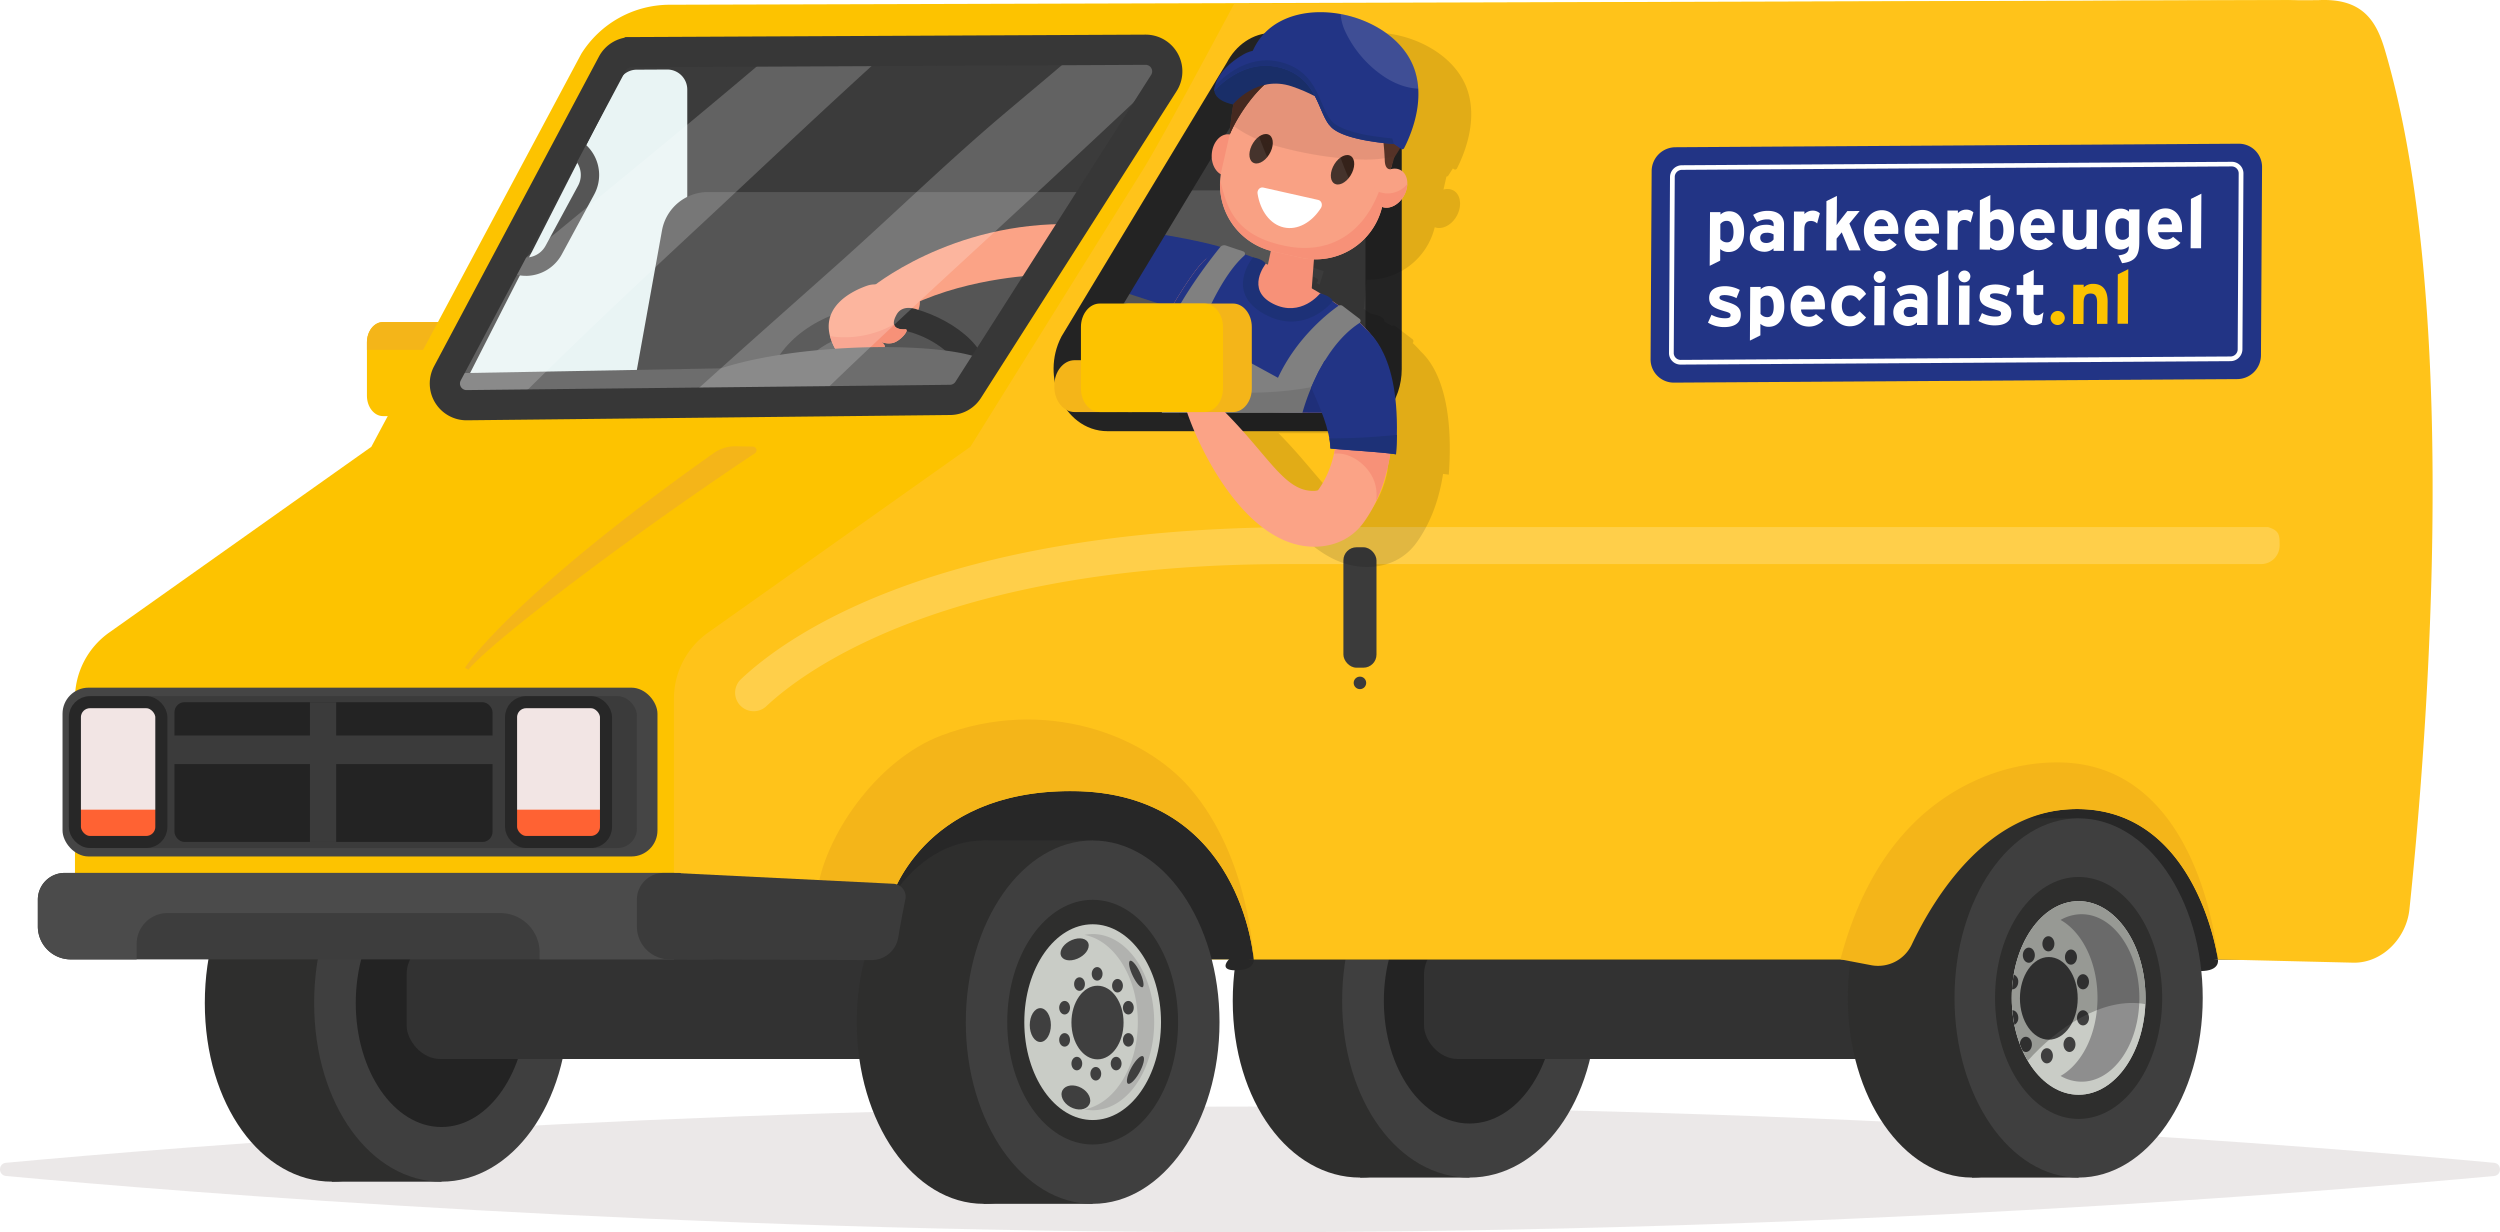 <svg xmlns="http://www.w3.org/2000/svg" id="Layer_1" data-name="Layer 1" viewBox="0 0 1512 745.33"><defs><style>.cls-1{fill:#2a0900;}.cls-1,.cls-36{opacity:0.09;}.cls-2{fill:#2e2e2d;}.cls-3{fill:#3f3f3f;}.cls-4{fill:#232323;}.cls-5{fill:#323232;}.cls-6{fill:#3b3b3b;}.cls-7{fill:#fdc300;}.cls-8{fill:#f4b519;}.cls-9{fill:#272727;}.cls-10{fill:#ffc31a;}.cls-11{fill:#3d3d3d;}.cls-12{fill:#4b4b4b;}.cls-13{fill:#555;}.cls-14{opacity:0.21;}.cls-15,.cls-19,.cls-28,.cls-40,.cls-44{fill:#fff;}.cls-16{fill:#454545;}.cls-17{fill:#f2e5e4;}.cls-18{fill:#ff6233;}.cls-19{opacity:0.05;}.cls-20{fill:#e9f4f4;}.cls-21{fill:#333;}.cls-22{fill:#223485;}.cls-23,.cls-31,.cls-46{fill:none;stroke-miterlimit:10;}.cls-23{stroke:#232323;stroke-width:21.92px;}.cls-24{fill:#fba386;}.cls-25{fill:#f79178;}.cls-26{fill:#584e4e;}.cls-27{fill:#6d6d6d;}.cls-28{opacity:0.2;}.cls-29{fill:#c9ccc6;}.cls-30{fill:#b1b2af;}.cls-31{stroke:#373737;stroke-width:18.27px;}.cls-32{fill:#8e8e8e;}.cls-33{opacity:0.25;}.cls-34{opacity:0.12;}.cls-35{fill:gray;}.cls-37{fill:#1d3177;}.cls-38{fill:#f9a184;}.cls-39{fill:#35221a;}.cls-40{opacity:0.08;}.cls-41{fill:#563428;}.cls-42,.cls-43{fill:#472a21;}.cls-43{opacity:0.11;}.cls-44{opacity:0.13;}.cls-45{fill:#192e68;}.cls-46{stroke:#272727;stroke-width:7.31px;}.cls-47{fill:#fcc200;}</style></defs><path class="cls-1" d="M1516.34,725.09c4.88.45,4.88,7.58,0,8-105.55,9.78-402.5,34-752.34,34s-646.79-24.25-752.34-34c-4.88-.46-4.88-7.59,0-8,105.55-9.78,402.5-34,752.34-34S1410.79,715.31,1516.34,725.09Z" transform="translate(-8 -21.84)"></path><path class="cls-2" d="M285.78,628.44c0,61.51-34.46,108.07-77,108.07S131.87,690,131.87,628.44s34.45-111.38,76.95-111.38S285.78,566.93,285.78,628.44Z" transform="translate(-8 -21.84)"></path><rect class="cls-2" x="200.82" y="495.22" width="66.17" height="219.46"></rect><path class="cls-3" d="M351.94,628.44c0,61.51-34.45,108.07-76.95,108.07S198,690,198,628.44s34.46-111.38,77-111.38S351.94,566.93,351.94,628.44Z" transform="translate(-8 -21.84)"></path><ellipse class="cls-4" cx="266.99" cy="606.6" rx="51.83" ry="75.02"></ellipse><path class="cls-2" d="M907.57,627.18c0,60.82-34.46,106.85-77,106.85s-77-46-77-106.85,34.45-110.12,77-110.12S907.57,566.36,907.57,627.18Z" transform="translate(-8 -21.84)"></path><rect class="cls-2" x="822.61" y="495.22" width="66.17" height="216.97"></rect><path class="cls-3" d="M973.73,627.18c0,60.82-34.45,106.85-77,106.85s-77-46-77-106.85,34.46-110.12,77-110.12S973.73,566.36,973.73,627.18Z" transform="translate(-8 -21.84)"></path><ellipse class="cls-4" cx="888.78" cy="605.34" rx="51.83" ry="74.17"></ellipse><rect class="cls-5" x="245.93" y="569.04" width="453.61" height="71.43" rx="20.25"></rect><rect class="cls-5" x="861.26" y="569.04" width="453.61" height="71.43" rx="20.25"></rect><rect class="cls-6" x="237.73" y="255.99" width="59.04" height="25.13" rx="12.23"></rect><path class="cls-7" d="M293.69,216.61H239.64c-5.35,0-9.72,5.53-9.72,12.29v32.32c0,6.76,4.37,12.29,9.72,12.29h54.05c5.35,0,9.72-5.53,9.72-12.29V228.9C303.41,222.14,299,216.61,293.69,216.61Z" transform="translate(-8 -21.84)"></path><path class="cls-8" d="M303.41,233.45V228.9c0-6.76-4.37-12.29-9.72-12.29H239.64c-5.35,0-9.72,5.53-9.72,12.29v4.55Z" transform="translate(-8 -21.84)"></path><path class="cls-7" d="M1391.29,21.93l-978.2,2.78a63.11,63.11,0,0,0-53.57,29.75L232.58,292.07,74,404.43a49,49,0,0,0-20.66,39.95V557.26l128.24,5L528.9,602.08h831.48c17.33,0,99.3-13.05,101.12-30.29,8-76.37,18.88-354.57-29.73-519.53A42.2,42.2,0,0,0,1391.29,21.93Z" transform="translate(-8 -21.84)"></path><path class="cls-9" d="M1391.29,94.11H815.23c-17.16,31.19-45.64,55.71-69.42,82.1-30,33.24-60.25,66.07-93.14,96.44C598.18,323,537.82,374.78,504.68,442a51.75,51.75,0,0,1-9.56,17.66c-13,16-17.39,32.72-21.63,55.08-5,26.43-7,53.23-8.28,80.06l63.69,7.3h831.48c17.33,0,99.3-13.05,101.11-30.29,8-76.41,18.9-282.67-29.79-447.6A42.1,42.1,0,0,0,1391.29,94.11Z" transform="translate(-8 -21.84)"></path><path class="cls-10" d="M1410,21.93,754.39,24.21s-43.25,81.15-54.77,99.65L594.88,292.07,436.26,404.43a49,49,0,0,0-20.66,39.95V557.26l130.73,9.65s18.21-67.08,110.18-66.61c102.72.52,109.72,101.78,109.72,101.78h386.44s38.69-90.9,111.52-90.9,85.19,90.9,85.19,90.9l82.37,2c17.33,0,31.67-15,33.48-32.27,8-76.41,33.84-354.84-14.85-519.77C1445.1,34.14,1436.59,20.55,1410,21.93Z" transform="translate(-8 -21.84)"></path><path class="cls-8" d="M577.26,466.69c-39.65,15-71.51,62.38-75.19,95.8l44.26,4.42s18.21-67.08,110.18-66.61c102.72.52,109.72,101.78,109.72,101.78s-2.3-61.4-38.34-103.37C700.35,466.64,640.18,442.84,577.26,466.69Z" transform="translate(-8 -21.84)"></path><path class="cls-11" d="M30.88,566v16.18A19.92,19.92,0,0,0,50.8,602.08H415.6V549.79H47.06A16.19,16.19,0,0,0,30.88,566Z" transform="translate(-8 -21.84)"></path><path class="cls-12" d="M30.88,566v16.18A19.92,19.92,0,0,0,50.8,602.08H90.64v-9.33a18.68,18.68,0,0,1,18.68-18.68H310.55a23.81,23.81,0,0,1,23.81,23.81v4.2H415.6V549.79H47.06A16.19,16.19,0,0,0,30.88,566Z" transform="translate(-8 -21.84)"></path><path class="cls-6" d="M409.37,549.79A16.18,16.18,0,0,0,393.19,566v16.18a19.92,19.92,0,0,0,19.92,19.92h26.14l-19.61-52.29Z" transform="translate(-8 -21.84)"></path><path class="cls-6" d="M823.26,52.66h-45.5c-7.37,0-14.23,4.65-18.18,12.34l-100,165.66c-9.15,17.77,1.16,41,18.18,41H823.26c11.9,0,21.55-11.95,21.55-26.69V79.34C844.81,64.61,835.16,52.66,823.26,52.66Z" transform="translate(-8 -21.84)"></path><path class="cls-13" d="M785.07,137h-69l-56.51,93.64c-9.15,17.77,1.16,41,18.18,41H785.07Z" transform="translate(-8 -21.84)"></path><g class="cls-14"><path class="cls-15" d="M1379.71,340.62H795.76c-222.24,0-313,66.81-339.67,92.05a11.18,11.18,0,0,0,.83,16.94l0,0a11.16,11.16,0,0,0,14.51-.61c22.81-21.43,108.67-86,314.86-86h589.21a11.2,11.2,0,0,0,11.2-11.21C1386.73,345.64,1386.73,342.78,1379.71,340.62Z" transform="translate(-8 -21.84)"></path></g><rect class="cls-16" x="37.82" y="415.9" width="359.82" height="102.09" rx="15.75"></rect><rect class="cls-6" x="45.29" y="421.01" width="339.9" height="91.88" rx="11.75"></rect><rect class="cls-17" x="45.29" y="424.68" width="52.29" height="84.54" rx="9.09"></rect><rect class="cls-17" x="309.08" y="424.68" width="57.43" height="84.54" rx="9.09"></rect><path class="cls-18" d="M53.29,521.72a9.36,9.36,0,0,0,9.34,9.33H96.24a9.36,9.36,0,0,0,9.34-9.33V511.51H53.29Z" transform="translate(-8 -21.84)"></path><path class="cls-18" d="M317.08,521.72a9.37,9.37,0,0,0,9.34,9.33h38.75a9.36,9.36,0,0,0,9.34-9.33V511.51H317.08Z" transform="translate(-8 -21.84)"></path><rect class="cls-4" x="105.52" y="424.68" width="192.36" height="84.54" rx="6.1"></rect><rect class="cls-6" x="103.18" y="444.85" width="200.3" height="17.27"></rect><rect class="cls-6" x="187.46" y="424.68" width="15.87" height="84.54"></rect><path class="cls-19" d="M750,222.9c-.65-7-5.42-12.57-11.22-12.57H675.57c-5.81,0-10.58,5.53-11.23,12.57Z" transform="translate(-8 -21.84)"></path><rect class="cls-6" x="812.49" y="330.99" width="20.01" height="72.83" rx="7.92"></rect><path class="cls-8" d="M289.22,425.76l2.13,1.1c11.91-15,90.58-75.84,173.2-130.87a2.21,2.21,0,0,0-1.18-4.06l-10.23-.19a22.71,22.71,0,0,0-13.57,4.19C320,380.49,290.35,423.57,289.22,425.76Z" transform="translate(-8 -21.84)"></path><path class="cls-6" d="M830.49,431.08a3.77,3.77,0,1,0,3.77,3.76A3.76,3.76,0,0,0,830.49,431.08Z" transform="translate(-8 -21.84)"></path><path class="cls-6" d="M593.56,257.64,711.91,72.05A13.09,13.09,0,0,0,700.8,51.92l-311,1.48a13.07,13.07,0,0,0-11.49,6.94L278.59,247.65A13.1,13.1,0,0,0,290.3,266.9l292.36-3.2A13.1,13.1,0,0,0,593.56,257.64Z" transform="translate(-8 -21.84)"></path><path class="cls-20" d="M423.66,237.58V76a12.12,12.12,0,0,0-12.17-12.12l-18.55.1a11.84,11.84,0,0,0-10.44,6.58L291.89,248.28l-.06.12A8,8,0,0,0,299,260H402.23C414.07,260,423.66,249.94,423.66,237.58Z" transform="translate(-8 -21.84)"></path><path class="cls-13" d="M408.38,161.17,389.66,265l193-1.33a13.1,13.1,0,0,0,10.9-6.06L669.88,138H436.15A28.22,28.22,0,0,0,408.38,161.17Z" transform="translate(-8 -21.84)"></path><path class="cls-21" d="M604,241.29c-6.54-20.13-38.19-35.1-58.91-35.1-33.33,0-61.59,17-70.93,40.27,5.23.18,10.59.19,16,.15,9.11-15.2,30.29-25.88,54.92-25.88,16.78,0,34.26,10,41.32,20.41C589.47,237.4,600.24,244.41,604,241.29Z" transform="translate(-8 -21.84)"></path><path class="cls-22" d="M700.94,162.17s44.91,6.06,59,14.32L728.7,211.88l-48.29-15.69Z" transform="translate(-8 -21.84)"></path><path class="cls-9" d="M766.23,602.08s1.19,6.49-10.72,6.61-3.3-7.64-3.3-7.64Z" transform="translate(-8 -21.84)"></path><path class="cls-23" d="M823.26,52.66h-45.5c-7.37,0-14.23,4.65-18.18,12.34l-100,165.66c-9.15,17.77,1.16,41,18.18,41H823.26c11.9,0,21.55-11.95,21.55-26.69V79.34C844.81,64.61,835.16,52.66,823.26,52.66Z" transform="translate(-8 -21.84)"></path><path class="cls-24" d="M538.54,193.93a14.16,14.16,0,0,0-6.22.74c-8.73,3.06-31,13.35-20.25,36.09,4.28,9.09,8.62,8.63,10.35,6.47,1.25-1.55.47-4.09.47-4.09s1.64,6.94,6.91,5.21,1.62-7.31,1.62-7.31,3,6.94,8.68,3.72c7-4-.59-6.71-.59-6.71s4.18,2.33,8.48,1.23c4.71-1.2,10.57-8.39,7.48-8.25-2.75.12-10.28-.06-5.12-9.08,3.85-6.72,13.09-2.7,13.09-2.7s3.55-8.46-3.32-11.29C555,195.84,543.84,194.48,538.54,193.93Z" transform="translate(-8 -21.84)"></path><path class="cls-25" d="M555.47,221c-1.92.09-6.16,0-6.79-3.1-10.39,6.23-25.52,9.49-38.6,7.22a30.79,30.79,0,0,0,2,5.6c4.28,9.1,8.62,8.64,10.35,6.48,1.09-1.35.64-3.45.5-4,.17.63,1.87,6.73,6.88,5.09,3.94-1.29,2.91-4.71,2.13-6.37,1.07,1.77,3.85,5.24,8.17,2.78,5.28-3,2.23-5.3.43-6.24a12.33,12.33,0,0,0,7.46.76C552.7,228.08,558.56,220.89,555.47,221Z" transform="translate(-8 -21.84)"></path><path class="cls-24" d="M534.27,196.42s48.62-41,123.23-39L637.91,188.1s-42.34,1-78.3,18.09Z" transform="translate(-8 -21.84)"></path><path class="cls-26" d="M689.48,287.05h0C689.49,287.32,689.47,287.6,689.48,287.05Z" transform="translate(-8 -21.84)"></path><path class="cls-26" d="M689.49,287v0C689.51,286.51,689.5,286.76,689.49,287Z" transform="translate(-8 -21.84)"></path><path class="cls-13" d="M325.94,188.66a24.58,24.58,0,0,1-12.52-3.45l-1.2-.7,5.23-9.82,1.62,1A13.62,13.62,0,0,0,338,170.41l19.64-36.29a13.65,13.65,0,0,0-5.42-18.42l-2.57-1.41,5.22-9.8,2.69,1.48a24.78,24.78,0,0,1,9.84,33.43l-19.63,36.29a24.86,24.86,0,0,1-21.79,13Z" transform="translate(-8 -21.84)"></path><path class="cls-27" d="M278.59,247.65A13.1,13.1,0,0,0,290.3,266.9l292.36-3.2a13.1,13.1,0,0,0,10.9-6.06l11.06-17.33c-21.48-12.16-111-11.9-160.6,4.3Z" transform="translate(-8 -21.84)"></path><path class="cls-28" d="M290.3,266.9l27.8-.31c37.67-37.82,76.71-74.34,115.79-110.7,37-34.48,73.75-69.3,111.29-103.23L476.34,53C420.85,100.31,364,146.08,307.89,192.65l-29.3,55A13.1,13.1,0,0,0,290.3,266.9Z" transform="translate(-8 -21.84)"></path><path class="cls-28" d="M700.8,51.92l-39.95.19c-15.36,13.35-31.08,26.32-46.6,39.46-34,28.82-66,60.08-99.29,89.77-31.4,28-63,55.85-94.17,84.13l79.39-.87c29.83-29,60.37-57.37,91-85.56q53.91-49.64,107.31-99.81,7.75-7.32,15.47-14.7A13.07,13.07,0,0,0,700.8,51.92Z" transform="translate(-8 -21.84)"></path><path class="cls-9" d="M1349.38,602.08s1.81,7.07-10.59,7.06c-11.92,0-1.65-8.16-1.65-8.16Z" transform="translate(-8 -21.84)"></path><ellipse class="cls-2" cx="594.88" cy="618.2" rx="76.72" ry="109.88"></ellipse><rect class="cls-2" x="594.88" y="508.32" width="65.96" height="219.75"></rect><ellipse class="cls-3" cx="660.84" cy="618.2" rx="76.72" ry="109.88"></ellipse><ellipse class="cls-2" cx="660.84" cy="618.2" rx="51.67" ry="74"></ellipse><ellipse class="cls-29" cx="660.84" cy="618.2" rx="41.34" ry="59.2"></ellipse><ellipse class="cls-29" cx="660.84" cy="618.2" rx="37.2" ry="53.28"></ellipse><path class="cls-30" d="M668.84,586.75a27.06,27.06,0,0,0-4.94.52c18.2,3.48,32.25,25.74,32.25,52.76s-14,49.29-32.25,52.76a26.21,26.21,0,0,0,4.94.53c20.55,0,37.21-23.86,37.21-53.29S689.39,586.75,668.84,586.75Z" transform="translate(-8 -21.84)"></path><path class="cls-3" d="M659.58,601.67c-4.61,1.92-9.08,1-10-2.17s2.1-7.22,6.71-9.14,9.08-1,10,2.17S664.19,599.74,659.58,601.67Z" transform="translate(-8 -21.84)"></path><path class="cls-3" d="M643.58,641.8c0,5.65-2.86,10.24-6.39,10.24s-6.39-4.59-6.39-10.24,2.86-10.24,6.39-10.24S643.58,636.14,643.58,641.8Z" transform="translate(-8 -21.84)"></path><path class="cls-3" d="M667.21,688.81c-1,3.6-5.53,5.07-10.23,3.28s-7.75-6.15-6.81-9.75,5.53-5.07,10.23-3.28S668.15,685.21,667.21,688.81Z" transform="translate(-8 -21.84)"></path><path class="cls-3" d="M696.91,670.85c-2.59,4.53-5.67,7.34-6.88,6.29s-.09-5.58,2.5-10.1,5.67-7.34,6.88-6.29S699.51,666.33,696.91,670.85Z" transform="translate(-8 -21.84)"></path><path class="cls-3" d="M697.23,609.45c2.15,4.36,3,8.56,1.91,9.36s-3.74-2.08-5.9-6.45-3-8.56-1.9-9.37S695.08,605.08,697.23,609.45Z" transform="translate(-8 -21.84)"></path><path class="cls-3" d="M687.53,640.26c0,12.3-7,22.28-15.75,22.28S656,652.56,656,640.26,663.08,618,671.78,618,687.53,628,687.53,640.26Z" transform="translate(-8 -21.84)"></path><path class="cls-3" d="M655.15,650.76c0,2.26-1.47,4.09-3.28,4.09s-3.28-1.83-3.28-4.09,1.47-4.1,3.28-4.1S655.15,648.5,655.15,650.76Z" transform="translate(-8 -21.84)"></path><path class="cls-3" d="M655.15,631.3c0,2.26-1.47,4.1-3.28,4.1s-3.28-1.84-3.28-4.1,1.47-4.1,3.28-4.1S655.15,629,655.15,631.3Z" transform="translate(-8 -21.84)"></path><path class="cls-3" d="M664.17,617c0,2.27-1.47,4.1-3.28,4.1s-3.28-1.83-3.28-4.1,1.47-4.09,3.28-4.09S664.17,614.7,664.17,617Z" transform="translate(-8 -21.84)"></path><path class="cls-3" d="M674.83,610.82c0,2.26-1.46,4.1-3.28,4.1s-3.28-1.84-3.28-4.1,1.47-4.1,3.28-4.1S674.83,608.56,674.83,610.82Z" transform="translate(-8 -21.84)"></path><path class="cls-3" d="M687.14,618c0,2.26-1.47,4.09-3.28,4.09s-3.28-1.83-3.28-4.09,1.46-4.1,3.28-4.1S687.14,615.73,687.14,618Z" transform="translate(-8 -21.84)"></path><path class="cls-3" d="M693.7,631.3c0,2.26-1.47,4.1-3.28,4.1s-3.28-1.84-3.28-4.1,1.47-4.1,3.28-4.1S693.7,629,693.7,631.3Z" transform="translate(-8 -21.84)"></path><path class="cls-3" d="M693.7,650.76c0,2.26-1.47,4.09-3.28,4.09s-3.28-1.83-3.28-4.09,1.47-4.1,3.28-4.1S693.7,648.5,693.7,650.76Z" transform="translate(-8 -21.84)"></path><path class="cls-3" d="M686.32,665.1c0,2.26-1.47,4.09-3.28,4.09s-3.28-1.83-3.28-4.09,1.46-4.1,3.28-4.1S686.32,662.83,686.32,665.1Z" transform="translate(-8 -21.84)"></path><ellipse class="cls-3" cx="662.73" cy="649.4" rx="3.28" ry="4.1"></ellipse><path class="cls-3" d="M662.53,665.1c0,2.26-1.47,4.09-3.28,4.09S656,667.36,656,665.1s1.47-4.1,3.28-4.1S662.53,662.83,662.53,665.1Z" transform="translate(-8 -21.84)"></path><ellipse class="cls-2" cx="1192.62" cy="603.56" rx="75.06" ry="108.63"></ellipse><path class="cls-31" d="M593.56,257.64,711.91,72.05A13.09,13.09,0,0,0,700.8,51.92l-311,1.48a13.07,13.07,0,0,0-11.49,6.94L278.59,247.65A13.1,13.1,0,0,0,290.3,266.9l292.36-3.2A13.1,13.1,0,0,0,593.56,257.64Z" transform="translate(-8 -21.84)"></path><rect class="cls-2" x="1192.62" y="494.93" width="64.54" height="217.27"></rect><ellipse class="cls-3" cx="1257.15" cy="603.56" rx="75.06" ry="108.63"></ellipse><ellipse class="cls-2" cx="1257.15" cy="603.56" rx="50.55" ry="73.17"></ellipse><ellipse class="cls-29" cx="1257.15" cy="603.56" rx="40.44" ry="58.53"></ellipse><ellipse class="cls-29" cx="1257.15" cy="603.56" rx="40.44" ry="58.53"></ellipse><path class="cls-32" d="M1266.89,574.75a25.68,25.68,0,0,0-12.66,3.47c13.06,7.35,22.33,25.68,22.33,47.18s-9.27,39.82-22.33,47.17a25.59,25.59,0,0,0,12.66,3.48c19.33,0,35-22.68,35-50.65S1286.22,574.75,1266.89,574.75Z" transform="translate(-8 -21.84)"></path><path class="cls-3" d="M1264.6,625.65c0,13.8-7.83,25-17.48,25s-17.47-11.18-17.47-25,7.82-25,17.47-25S1264.6,611.86,1264.6,625.65Z" transform="translate(-8 -21.84)"></path><path class="cls-3" d="M1225.07,632.84a82.85,82.85,0,0,0,1.26,8.84,4.65,4.65,0,0,0,2.34-4.26C1228.67,634.9,1227.06,632.87,1225.07,632.84Z" transform="translate(-8 -21.84)"></path><path class="cls-3" d="M1225,620.2c2,0,3.64-2.05,3.64-4.59a4.45,4.45,0,0,0-2.72-4.36,82.38,82.38,0,0,0-1.06,8.92S1225,620.2,1225,620.2Z" transform="translate(-8 -21.84)"></path><ellipse class="cls-3" cx="1227.04" cy="577.7" rx="3.64" ry="4.59"></ellipse><ellipse class="cls-3" cx="1238.87" cy="570.81" rx="3.64" ry="4.59"></ellipse><path class="cls-3" d="M1264.16,600.68c0,2.54-1.63,4.6-3.64,4.6s-3.64-2.06-3.64-4.6,1.63-4.59,3.64-4.59S1264.16,598.15,1264.16,600.68Z" transform="translate(-8 -21.84)"></path><path class="cls-3" d="M1271.43,615.61c0,2.54-1.62,4.59-3.63,4.59s-3.64-2.05-3.64-4.59,1.63-4.59,3.64-4.59S1271.43,613.07,1271.43,615.61Z" transform="translate(-8 -21.84)"></path><ellipse class="cls-3" cx="1259.8" cy="615.59" rx="3.64" ry="4.59"></ellipse><path class="cls-3" d="M1263.25,653.5c0,2.53-1.63,4.59-3.64,4.59S1256,656,1256,653.5s1.63-4.6,3.64-4.6S1263.25,651,1263.25,653.5Z" transform="translate(-8 -21.84)"></path><path class="cls-3" d="M1249.6,660.38c0,2.54-1.63,4.6-3.64,4.6s-3.64-2.06-3.64-4.6,1.63-4.59,3.64-4.59S1249.6,657.85,1249.6,660.38Z" transform="translate(-8 -21.84)"></path><path class="cls-3" d="M1233.22,648.9c-2,0-3.54,2-3.61,4.44.5,1.34,1.07,2.64,1.64,3.92a3.11,3.11,0,0,0,2,.83c2,0,3.64-2.06,3.64-4.59S1235.23,648.9,1233.22,648.9Z" transform="translate(-8 -21.84)"></path><path class="cls-33" d="M1305.46,629.12c.06-1.24.13-2.47.13-3.72,0-32.33-18.1-58.54-40.44-58.54s-40.44,26.21-40.44,58.54c0,14.49,3.66,27.73,9.69,38C1251.78,643.86,1279.49,624.51,1305.46,629.12Z" transform="translate(-8 -21.84)"></path><path class="cls-8" d="M1255.42,483c-24.78-.78-53.89,7-79.49,27.33-23,18.28-43.13,47.33-54.82,91.72l18.5,3.53a22.53,22.53,0,0,0,24.62-12.45c13.11-27.71,45.72-82,100-82,72.84,0,85.19,90.9,85.19,90.9S1340.16,485.67,1255.42,483Z" transform="translate(-8 -21.84)"></path><path class="cls-34" d="M883.69,128.38c.76-1.15,1.79-2.75,3-4.67l.63.44a1.25,1.25,0,0,0,1.81-.38c.91-1.73,1.73-3.5,2.49-5.29,5.4-12.64,8.38-27.4,4.26-41-6.77-22.42-33.66-36.26-58.12-36-17.24.2-33.28,7.43-40.22,23.62-1.28,3-.11,6.2,2.68,9.49-3.87,3.23-7.77,6.41-11.68,9.58a179.79,179.79,0,0,0-4.36,24.76c.26.2.54.38.8.57l-6.2,27.36a41.29,41.29,0,0,0,29.78,48.94c-.58,2.73-1.78,5.43-2.37,8.21-.43-.21-1.86-.84-1.86-.84H804s3-2.31-.63-3.4h0c0-.69-6.17-1.28-7.7-1.77.19-.75-1.6-1.59-2.42-1.87l-11.1-3.52a3.64,3.64,0,0,0-3.87.95c-.6.74-1.6,1.76-2.51,2.91-5.1,1.38-6.68,4.53-6.68,4.53s-12.77,8.92-47.9,80.6c-2.44,5,36.83,12.23,36.83,12.23,8.9,26,37.09,80.94,76.72,80.93a40.93,40.93,0,0,0,4.18-.2c10.84-1.09,19.78-6.14,25.84-14.6,9.12-12.71,13.81-27.32,16-41.5,1.22.14,2.39.29,3.47.45,3.89-53.56-12.14-69.86-16.86-74.43-1.56-1.79-3.23-3.52-5-5.19a1.54,1.54,0,0,0-.12-2.32L852,219.2a2.23,2.23,0,0,0-2.28-.23c-1.28-.92-3.17-1.8-4.46-2.66-.08-.54.85-2.9-8.16-4.81h0c-2.25-1.06-2.85-2.06-4.5-3,0-.11.34-.2.35-.31L834.44,191a41.43,41.43,0,0,0,41.28-31.74c4.41,1.67,10.17-1.15,13.3-6.79,3.35-6,2.45-13-2-15.45a7.79,7.79,0,0,0-6-.51l1.78-7.84Zm-46.4,201.89c-.21.28-.38.53-1.76.66a13.92,13.92,0,0,1-1.48.08c-17.12,0-26.59-20.64-52.8-47.17h46.39s0-.06,0-.15c3.88.05,7.76.09,11.67.07,2.8,7.35,5,14.77,5.16,21.63l2.83.27A61.79,61.79,0,0,1,837.29,330.27Z" transform="translate(-8 -21.84)"></path><path class="cls-25" d="M807.84,271.5C829.9,247.45,845.75,240,845.75,240c-8.07-28-52.29-47.65-61.81-53.18-36.81-21.38-46.86-8.11-46.86-8.11s-12.73,8.93-47.85,80.61l-4.71,9.61C726.37,267.54,766.13,271.74,807.84,271.5Z" transform="translate(-8 -21.84)"></path><path class="cls-22" d="M808.32,200.5c-7.14,7.6-17.78,12.05-28.12,8.61-6.52-2.17-12.29-7.56-13.82-14.36a20.32,20.32,0,0,1,.41-10.44c.5-1.53,2.21-3.63,2.87-5.17-27-12.32-32.58-.42-32.58-.42s-12.73,8.93-47.85,80.61l-4.71,9.61c41.85-1.4,81.61,2.8,123.32,2.56C829.9,247.45,845.75,240,845.75,240,841,223.51,823.68,210,808.32,200.5Z" transform="translate(-8 -21.84)"></path><path class="cls-35" d="M746,171.28c-6.21,7.66-30.78,39-36.53,62.49l1.23,37.78,85,0s9.73-38.27,34.45-54.31a1.57,1.57,0,0,0,.13-2.57l-10.2-7.77a2.24,2.24,0,0,0-2.64-.06c-5.31,3.72-25,18.7-36.51,43.49L732.7,224s11.94-33.45,27.77-47.48a1.55,1.55,0,0,0-.55-2.62l-10.39-3.53A3.14,3.14,0,0,0,746,171.28Z" transform="translate(-8 -21.84)"></path><path class="cls-36" d="M809.87,253.93c-24,6.72-73,9.53-115.18-5.59-1.76,3.5-3.56,7.11-5.46,11l-6,12.22c41.86-1.4,82.89.19,124.6-.05,3.36-3.66,6.57-7,9.65-10.06C815.06,256.92,812.29,258.45,809.87,253.93Z" transform="translate(-8 -21.84)"></path><path class="cls-24" d="M816.71,284.11c-1,11.41-4,23.68-11.33,33.89-.21.28-.38.52-1.76.66a14,14,0,0,1-1.48.07c-18.79,0-28.35-24.84-60.94-55.07l-16.61,3.24c6.79,23.33,36,85.6,78.22,85.59,1.42,0,2.82-.07,4.19-.2,10.84-1.09,19.77-6.14,25.84-14.6,10.79-15.05,15.41-32.76,16.91-49.27C838.75,286.9,827.75,285.33,816.71,284.11Z" transform="translate(-8 -21.84)"></path><path class="cls-25" d="M839.15,312.94a24.54,24.54,0,0,1,1.08,12.15c5.64-11.85,8.42-24.58,9.52-36.67-11-1.52-22-3.09-33-4.31a85.1,85.1,0,0,1-1.88,12.11C824.85,295.11,835.64,303.23,839.15,312.94Z" transform="translate(-8 -21.84)"></path><path class="cls-22" d="M834.13,220.81l-2.6.35-22.61,19.12c-.95,2-2.63,4.53-3.58,6.42-1.7,3.41-4.49,9.72-4.34,9.39,5.14,11.89,11.32,25.27,11.6,37,11.62,1.17,29,1.95,39.67,3.51C856.77,234.69,834.61,222.57,834.13,220.81Z" transform="translate(-8 -21.84)"></path><path class="cls-37" d="M812,287a40.68,40.68,0,0,1,.65,6.11c11.62,1.17,29,1.95,39.67,3.51.3-4.18.45-8.06.53-11.79A396,396,0,0,1,812,287Z" transform="translate(-8 -21.84)"></path><path class="cls-8" d="M692.48,239.69H657.89c-6.72,0-12.23,6.87-12.23,15.26v.84c0,8.39,5.51,15.26,12.23,15.26h34.59c6.72,0,12.23-6.87,12.23-15.26V255C704.71,246.56,699.2,239.69,692.48,239.69Z" transform="translate(-8 -21.84)"></path><path class="cls-8" d="M753.73,205.42H690.54c-6.24,0-11.36,6.38-11.36,14.17v37.29c0,7.79,5.12,14.17,11.36,14.17h63.19c6.25,0,11.36-6.38,11.36-14.17V219.59C765.09,211.8,760,205.42,753.73,205.42Z" transform="translate(-8 -21.84)"></path><path class="cls-7" d="M736.3,205.42H673.11c-6.25,0-11.36,6.38-11.36,14.17v37.29c0,7.79,5.11,14.17,11.36,14.17H736.3c6.25,0,11.36-6.38,11.36-14.17V219.59C747.66,211.8,742.55,205.42,736.3,205.42Z" transform="translate(-8 -21.84)"></path><path class="cls-37" d="M773.55,181.34s-1.42-2.75-7.74-3.85c0,0-17.57,21,7,34.39S814,204.15,814,204.15s.1-2.76-7.55-4.93c0,0-11.55,14.91-28.53,6.32S773.55,181.34,773.55,181.34Z" transform="translate(-8 -21.84)"></path><path class="cls-25" d="M772.3,193.9c-1.31,6.2,5.58,10.35,10.74,11.4,6.82,1.38,17.67-.7,18.33-9.39l2.27-29.77a11.1,11.1,0,0,0-9.39-12.53l-2.79-.41a11.12,11.12,0,0,0-12.54,9.39S772.3,193.88,772.3,193.9Z" transform="translate(-8 -21.84)"></path><path class="cls-25" d="M751,103.08c5.15.33,9,6.22,8.51,13.14s-5,12.27-10.13,11.94-9-6.22-8.51-13.14S745.87,102.75,751,103.08Z" transform="translate(-8 -21.84)"></path><path class="cls-38" d="M804.35,56.77l16.78,3.8c22.11,5,34.74,33.64,29.73,55.75L844,146.63a41.33,41.33,0,0,1-49.3,31.07l-16.78-3.81a41.31,41.31,0,0,1-31.07-49.3l6.87-30.31C758.71,72.18,782.25,51.75,804.35,56.77Z" transform="translate(-8 -21.84)"></path><path class="cls-38" d="M855.08,124.71c4.5,2.5,5.42,9.41,2.07,15.46s-9.71,8.92-14.21,6.42-5.41-9.41-2.06-15.45S850.59,122.22,855.08,124.71Z" transform="translate(-8 -21.84)"></path><path class="cls-25" d="M785.74,170.64c27.31,5.43,47-8.69,56.2-32.77a20.93,20.93,0,0,0,4,.91,15.5,15.5,0,0,0,13.18-5.63,15.6,15.6,0,0,1-2,7c-3.13,5.63-8.86,8.45-13.26,6.79a41.32,41.32,0,0,1-49.21,30.74l-16.78-3.81A41.31,41.31,0,0,1,746,131C750.11,147.64,754.89,164.51,785.74,170.64Z" transform="translate(-8 -21.84)"></path><path class="cls-15" d="M772,135.27l33.27,7.49c2,.44,2.83,3,1.63,4.89-5.56,8.7-14.15,13.6-22.46,11.73s-14.21-10-15.86-20.35C768.17,136.81,770,134.83,772,135.27Z" transform="translate(-8 -21.84)"></path><path class="cls-39" d="M775.9,103.61c2.66,1.94,2.5,7.18-.34,11.7s-7.31,6.62-10,4.68-2.5-7.18.34-11.7S773.24,101.68,775.9,103.61Z" transform="translate(-8 -21.84)"></path><path class="cls-40" d="M774.45,116.85c-2.8,3.43-6.52,4.84-8.86,3.14-2.65-1.94-2.5-7.18.34-11.7a13.73,13.73,0,0,1,3.6-3.89C770.26,106.89,773.64,115.16,774.45,116.85Z" transform="translate(-8 -21.84)"></path><path class="cls-39" d="M825.14,116.32c2.66,1.94,2.51,7.18-.34,11.7s-7.31,6.62-10,4.68-2.51-7.18.34-11.7S822.49,114.38,825.14,116.32Z" transform="translate(-8 -21.84)"></path><path class="cls-40" d="M823.69,129.56c-2.8,3.43-6.52,4.84-8.85,3.14-2.66-1.94-2.51-7.18.34-11.7a13.73,13.73,0,0,1,3.6-3.89C819.51,119.6,822.89,127.86,823.69,129.56Z" transform="translate(-8 -21.84)"></path><path class="cls-41" d="M790.12,49.33q7.61,1.61,15.21,3.27c13,2.9,26,6,38.86,9.46,19.88,22.38,4.89,62.11,4.89,62.11s-3.35.82-3.57-5.24c-.49-13.82-3.61-40.41-14.27-42.61,0,0-16.46,4.13-27,1.48a36.4,36.4,0,0,1-18.32-11.12c-9.24-1.64-26.48,18.67-34.19,36.48C751.69,103.16,755.7,59.31,790.12,49.33Z" transform="translate(-8 -21.84)"></path><path class="cls-41" d="M784,48.05c7.11,1.48,14.2,3,21.29,4.55,13.18,2.94,26.32,6.08,39.37,9.6,3.75,1,7.57,1.89,11.4,2.78.52,13.73.91,27.47,1.77,41.17-4,7.29-7.55,12.42-7.55,12.42s-3.66-38.19-9.83-44.91S784,64.19,784,64.19a24.28,24.28,0,0,1-7.86-8.63C778.82,53.11,781.43,50.59,784,48.05Z" transform="translate(-8 -21.84)"></path><path class="cls-41" d="M775.14,56.46c2.26-2,4.45-4.1,6.63-6.21,10.33,7.38-16.48,20.63-16.48,20.63l-13.6,32.28a189.8,189.8,0,0,1,4.92-31.26C762.86,66.84,769.15,61.82,775.14,56.46Z" transform="translate(-8 -21.84)"></path><path class="cls-41" d="M844.7,62.2l1.37.35c.75,8.37-7.94,3.47-17.84-4.58C833.73,59.33,839.22,60.72,844.7,62.2Z" transform="translate(-8 -21.84)"></path><path class="cls-42" d="M775.14,56.46l1.79-1.64a56.74,56.74,0,0,0,9,11.86c-9.24-1.64-26.48,18.67-34.19,36.48a189.8,189.8,0,0,1,4.92-31.26C762.87,66.84,769.15,61.82,775.14,56.46Z" transform="translate(-8 -21.84)"></path><path class="cls-43" d="M846.69,117.34c-7.87,1.39-16.12,1.14-24.05.51a225.94,225.94,0,0,1-43.78-8,81.21,81.21,0,0,1-26.63-13.15,179.89,179.89,0,0,1,4.36-24.77c6.25-5,12.54-10.08,18.54-15.43l1-.91c2.69-2.44,5.27-4.8,7.88-7.34,2,.42,4,1,6,1.44l.25.05c5,1.07,10,2,15,3.06,13,2.9,25.75,5.87,38.6,9.32l-.13-.07v0l.72.17c3.75,1,7.69,1.91,11.51,2.8.52,13.73,1,27.48,1.82,41.19-2.45,4.46-4.65,7.86-6,10A48.3,48.3,0,0,1,846.69,117.34Z" transform="translate(-8 -21.84)"></path><path class="cls-22" d="M836.71,96.49c-6.87-11.51-20.34-17.7-32.48-22.11a73.64,73.64,0,0,0-27.55-4.81c-8.22-5.71-13.3-11.59-11.09-16.74,6.94-16.19,23-23.42,40.22-23.62,24.46-.3,51.35,13.54,58.12,36,4.12,13.64,1.14,28.4-4.26,41-.76,1.8-1.58,3.57-2.49,5.3a1.26,1.26,0,0,1-1.81.37c-8.39-5.72-13.68-9.43-17-11.84A18.69,18.69,0,0,0,836.71,96.49Z" transform="translate(-8 -21.84)"></path><path class="cls-44" d="M845.69,68.59a67.33,67.33,0,0,1-24.28-28.14,30.22,30.22,0,0,1-2.6-10.11c20.29,3.71,39.54,16.36,45.12,34.83a45.56,45.56,0,0,1,1.83,10.3C858.82,75.13,852.16,72.72,845.69,68.59Z" transform="translate(-8 -21.84)"></path><path class="cls-45" d="M742.44,76.88s-.07,5.72,11.24,8.14c0,0,14.41-18.08,35.63-10.93s31.32,18.45,31.32,18.45-32.82-41.72-52.21-36.09S743.6,70.75,742.44,76.88Z" transform="translate(-8 -21.84)"></path><path class="cls-22" d="M851,108.89s-29.43-1.7-37.84-10.09-7.66-29.68-30.75-36-40,14.08-40,14.08-.7-11.56,17.73-22.2S837.37,60.19,851,108.89Z" transform="translate(-8 -21.84)"></path><path class="cls-22" d="M828.82,73.71a77.12,77.12,0,0,1,14.07,16.74q-15.48,3.3-30.86,7.07c-4.07-5.11-6-13.51-10.74-21Q815,75.07,828.82,73.71Z" transform="translate(-8 -21.84)"></path><path class="cls-37" d="M743.14,73.63s16.87-20.4,40-14.08,22.35,27.61,30.76,36c7.17,7.16,29.63,9.44,36.08,10,.37,1.11.74,2.23,1.07,3.38,0,0-29.44-1.7-37.85-10.09s-7.66-29.68-30.75-36-40,14.08-40,14.08a12.68,12.68,0,0,1,.73-4.15A6.76,6.76,0,0,0,743.14,73.63Z" transform="translate(-8 -21.84)"></path><path class="cls-6" d="M548.26,556.34,415.6,549.79v52.29l119.46.42a16.37,16.37,0,0,0,16.2-13.67c1.58-9.46,3.14-17.44,4.31-23.07A7.84,7.84,0,0,0,548.26,556.34Z" transform="translate(-8 -21.84)"></path><rect class="cls-46" x="45.29" y="424.68" width="52.29" height="84.54" rx="9.09"></rect><rect class="cls-46" x="309.08" y="424.68" width="57.43" height="84.54" rx="9.09"></rect><path class="cls-22" d="M1361,251.12l-340.47,2.13a14.05,14.05,0,0,1-14.26-14.09l.65-114a14.48,14.48,0,0,1,14.43-14.27l340.47-2.13a14.06,14.06,0,0,1,14.27,14.09l-.66,114A14.47,14.47,0,0,1,1361,251.12Z" transform="translate(-8 -21.84)"></path><path class="cls-22" d="M1357.05,238.85l-332.46,2.08a5.62,5.62,0,0,1-5.71-5.63l.61-106.44a5.79,5.79,0,0,1,5.77-5.71l332.47-2.08a5.62,5.62,0,0,1,5.7,5.64l-.61,106.44A5.78,5.78,0,0,1,1357.05,238.85Z" transform="translate(-8 -21.84)"></path><path class="cls-15" d="M1357,240.27l-332.46,2.08a7,7,0,0,1-7.13-7l.61-106.43a7.25,7.25,0,0,1,7.21-7.14l332.47-2.08a7,7,0,0,1,7.13,7l-.61,106.44A7.24,7.24,0,0,1,1357,240.27Zm-331.78-115.7a4.33,4.33,0,0,0-4.33,4.28l-.61,106.44a4.21,4.21,0,0,0,4.28,4.22l332.46-2.07a4.36,4.36,0,0,0,4.33-4.29l.61-106.43a4.22,4.22,0,0,0-4.28-4.23Z" transform="translate(-8 -21.84)"></path><path class="cls-15" d="M1062.84,162.14c0,7.1-3.46,12.1-9.4,12.13a7.54,7.54,0,0,1-5.07-1.82l0,7-6.34,3.16.19-32.48,6.32,0v1.49a7.49,7.49,0,0,1,5.09-2C1058.7,149.5,1062.89,153.27,1062.84,162.14Zm-6.41.17c0-4.88-1.61-6.91-4.08-6.89a4.51,4.51,0,0,0-3.9,2l0,9a5,5,0,0,0,4.25,2C1055.07,168.38,1056.41,166.29,1056.43,162.31Z" transform="translate(-8 -21.84)"></path><path class="cls-15" d="M1086.93,173.57l-6.31,0V172a7.81,7.81,0,0,1-5.41,2.12c-4.49,0-9-2.66-8.92-8.41,0-5.24,4.34-7.89,9.79-7.93a10.08,10.08,0,0,1,4.62.92v-1.17c0-1.68-1.12-3-3.41-3a12.06,12.06,0,0,0-6.6,1.62l-2.4-4.33a16.42,16.42,0,0,1,9-2.45c5.81,0,9.73,2.92,9.7,8.26Zm-6.27-6.93,0-3a7.33,7.33,0,0,0-4.39-1c-2.38,0-3.67,1.1-3.68,3,0,1.68.94,3.17,3.64,3.15A5.27,5.27,0,0,0,1080.66,166.64Z" transform="translate(-8 -21.84)"></path><path class="cls-15" d="M1108.66,150.86,1107,157a5.39,5.39,0,0,0-3.65-1.52c-2.47,0-4.08,1.07-4.1,5.18l-.08,12.85-6.31,0,.13-23.75,6.32,0v1.58a6.82,6.82,0,0,1,5-2.11A6.1,6.1,0,0,1,1108.66,150.86Z" transform="translate(-8 -21.84)"></path><path class="cls-15" d="M1133.29,173.28l-6.91,0-4.51-10.92-3.09,3.78,0,7.19-6.32,0,.17-29.86,6.34-3.16-.07,12.62c0,1.45-.07,3.89-.13,5.07.65-1,1.76-2.46,2.59-3.5l3.92-5,7.45-.05-6.22,7.59Z" transform="translate(-8 -21.84)"></path><path class="cls-15" d="M1156.1,161.28a17.6,17.6,0,0,1-.1,2l-14.37.09a4.54,4.54,0,0,0,4.92,4.45,5.43,5.43,0,0,0,4.12-1.7l4.47,3.68a11.4,11.4,0,0,1-8.63,3.9c-6.91.05-11.27-4.77-11.23-12.28,0-7.28,4.69-12.42,10.78-12.46C1152.47,148.91,1156.14,154.5,1156.1,161.28Zm-6.12-2.67c-.17-2.13-1.44-4.25-4.27-4.23-2.29,0-3.72,1.88-4,4.28Z" transform="translate(-8 -21.84)"></path><path class="cls-15" d="M1180.72,161.13c0,.9,0,1.54-.1,2l-14.37.09a4.54,4.54,0,0,0,4.91,4.45,5.48,5.48,0,0,0,4.13-1.7l4.47,3.68a11.45,11.45,0,0,1-8.63,3.9c-6.91,0-11.27-4.77-11.23-12.28,0-7.28,4.69-12.43,10.78-12.46C1177.08,148.76,1180.76,154.34,1180.72,161.13Zm-6.12-2.68c-.17-2.12-1.44-4.24-4.27-4.22-2.29,0-3.72,1.87-4,4.27Z" transform="translate(-8 -21.84)"></path><path class="cls-15" d="M1201.51,150.28l-1.68,6.12a5.41,5.41,0,0,0-3.65-1.52c-2.47,0-4.08,1.07-4.11,5.18l-.07,12.85-6.31,0,.13-23.75,6.32,0v1.58a6.81,6.81,0,0,1,4.95-2.11A6.1,6.1,0,0,1,1201.51,150.28Z" transform="translate(-8 -21.84)"></path><path class="cls-15" d="M1226.07,161.12c0,7.1-3.46,12.1-9.41,12.13a7.57,7.57,0,0,1-5.07-1.82v1.36l-6.32,0,.17-29.86,6.33-3.16-.06,10.72a7.53,7.53,0,0,1,5.09-2C1221.93,148.48,1226.12,152.25,1226.07,161.12Zm-6.41.17c0-4.88-1.61-6.91-4.08-6.89a4.49,4.49,0,0,0-3.9,2l0,9a5,5,0,0,0,4.24,2C1218.3,167.36,1219.64,165.27,1219.66,161.29Z" transform="translate(-8 -21.84)"></path><path class="cls-15" d="M1250.64,160.69a17.6,17.6,0,0,1-.1,2l-14.37.09c.21,3.26,2.63,4.46,4.92,4.45a5.43,5.43,0,0,0,4.12-1.7l4.47,3.68a11.4,11.4,0,0,1-8.63,3.9c-6.91,0-11.27-4.77-11.23-12.28,0-7.28,4.69-12.42,10.78-12.46C1247,148.32,1250.68,153.91,1250.64,160.69Zm-6.11-2.67c-.18-2.13-1.44-4.25-4.28-4.23-2.29,0-3.72,1.88-4,4.28Z" transform="translate(-8 -21.84)"></path><path class="cls-15" d="M1276.2,172.38l-6.32,0v-1.58a8,8,0,0,1-5.64,2.12c-6.13,0-8.85-4.11-8.81-10.81l.07-13.39,6.32,0-.07,12.85c0,4.25,1.43,5.51,4,5.5s4.12-1.3,4.15-5.41l.07-13,6.32,0Z" transform="translate(-8 -21.84)"></path><path class="cls-15" d="M1301.85,168.2c0,7.82-2,11.86-10.42,12.82l-2.21-4.69c4.94-.71,6.28-1.9,6.3-5.56a7.51,7.51,0,0,1-5.09,2c-5.13,0-9.32-3.74-9.26-12.61,0-7.1,3.45-12.1,9.4-12.13a7.57,7.57,0,0,1,5.07,1.82v-1.36l6.31,0Zm-6.3-3.31,0-9a5,5,0,0,0-4.24-2c-2.43,0-3.77,2.11-3.79,6.09,0,4.88,1.61,6.91,4.08,6.89A4.49,4.49,0,0,0,1295.55,164.89Z" transform="translate(-8 -21.84)"></path><path class="cls-15" d="M1327.7,160.21a17.75,17.75,0,0,1-.1,2l-14.37.09c.21,3.26,2.63,4.46,4.92,4.45a5.43,5.43,0,0,0,4.12-1.7l4.47,3.68a11.4,11.4,0,0,1-8.63,3.9c-6.91,0-11.27-4.77-11.23-12.28,0-7.28,4.69-12.42,10.78-12.46C1324.07,147.84,1327.74,153.42,1327.7,160.21Zm-6.12-2.68c-.17-2.12-1.43-4.24-4.27-4.22-2.29,0-3.72,1.88-4,4.28Z" transform="translate(-8 -21.84)"></path><path class="cls-15" d="M1339.21,172l-6.32,0,.18-29.86,6.33-3.16Z" transform="translate(-8 -21.84)"></path><path class="cls-15" d="M1060.81,212.19c0,5.47-4.43,7.44-9.83,7.48a18.85,18.85,0,0,1-10-2.7l2.13-4.76a16.81,16.81,0,0,0,8.31,2.12c2.48,0,3.21-.61,3.22-1.83s-.86-1.63-3.51-2.38c-5.76-1.68-9.46-3.06-9.43-8.08s4-7.08,9.65-7.12a19.26,19.26,0,0,1,8.87,2.25l-2,5a15.54,15.54,0,0,0-7-1.86c-2.57,0-3.26.52-3.26,1.56s.72,1.4,5,2.73S1060.84,207.44,1060.81,212.19Z" transform="translate(-8 -21.84)"></path><path class="cls-15" d="M1087.15,207.36c0,7.11-3.45,12.1-9.4,12.14a7.61,7.61,0,0,1-5.07-1.82l0,7-6.33,3.16.18-32.48,6.32,0v1.5a7.49,7.49,0,0,1,5.09-2C1083,194.72,1087.2,198.5,1087.15,207.36Zm-6.41.18c0-4.89-1.6-6.91-4.07-6.9a4.55,4.55,0,0,0-3.91,2l0,9a5,5,0,0,0,4.25,2C1079.38,213.61,1080.72,211.52,1080.74,207.54Z" transform="translate(-8 -21.84)"></path><path class="cls-15" d="M1111.73,206.94a19.88,19.88,0,0,1-.11,2l-14.37.09c.21,3.26,2.63,4.46,4.92,4.45a5.48,5.48,0,0,0,4.13-1.7l4.46,3.68a11.41,11.41,0,0,1-8.62,3.9c-6.91,0-11.28-4.77-11.23-12.28,0-7.29,4.69-12.43,10.77-12.46C1108.09,194.57,1111.77,200.15,1111.73,206.94Zm-6.12-2.68c-.17-2.12-1.44-4.24-4.28-4.22-2.28,0-3.71,1.88-4,4.27Z" transform="translate(-8 -21.84)"></path><path class="cls-15" d="M1136.58,213.84c-2.35,3.09-5.11,5.32-9.87,5.35-6.27,0-11.23-5-11.19-12.28s4.93-12.42,11.61-12.46a10.68,10.68,0,0,1,9.49,5.19l-4.19,4.18c-1.41-2-2.91-3.37-5.47-3.36-3,0-5,2.52-5,6.41s1.93,6.33,5,6.31c2.47,0,4-1.11,5.69-3.07Z" transform="translate(-8 -21.84)"></path><path class="cls-15" d="M1148.43,189.29a3.68,3.68,0,0,1-3.63,3.6,3.59,3.59,0,0,1-3.6-3.55,3.69,3.69,0,0,1,3.64-3.6A3.57,3.57,0,0,1,1148.43,189.29Zm-.62,29.27-6.32,0,.14-23.75,6.31,0Z" transform="translate(-8 -21.84)"></path><path class="cls-15" d="M1173.71,218.4l-6.32,0v-1.58A7.8,7.8,0,0,1,1162,219c-4.48,0-9-2.66-8.92-8.4,0-5.25,4.35-7.9,9.79-7.93a9.92,9.92,0,0,1,4.62.92v-1.18c0-1.67-1.13-3-3.42-3a12.11,12.11,0,0,0-6.6,1.63l-2.4-4.33a16.42,16.42,0,0,1,9-2.45c5.81,0,9.73,2.92,9.7,8.26Zm-6.28-6.92,0-3a7.35,7.35,0,0,0-4.39-1c-2.38,0-3.66,1.11-3.67,3,0,1.67.94,3.16,3.64,3.14A5.24,5.24,0,0,0,1167.43,211.48Z" transform="translate(-8 -21.84)"></path><path class="cls-15" d="M1186.16,218.32l-6.32,0,.17-29.85,6.33-3.16Z" transform="translate(-8 -21.84)"></path><path class="cls-15" d="M1199.68,189a3.68,3.68,0,0,1-3.63,3.6,3.59,3.59,0,0,1-3.6-3.55,3.69,3.69,0,0,1,3.64-3.6A3.57,3.57,0,0,1,1199.68,189Zm-.62,29.27-6.32,0,.14-23.75,6.32,0Z" transform="translate(-8 -21.84)"></path><path class="cls-15" d="M1224.45,211.16c0,5.48-4.43,7.45-9.83,7.48a18.82,18.82,0,0,1-10.06-2.69l2.14-4.76a16.8,16.8,0,0,0,8.31,2.11c2.47,0,3.21-.6,3.22-1.83s-.86-1.62-3.51-2.37c-5.76-1.68-9.46-3.06-9.43-8.08s4-7.09,9.65-7.12a19.07,19.07,0,0,1,8.86,2.25l-2,4.94a15.45,15.45,0,0,0-7-1.85c-2.56,0-3.25.52-3.25,1.56s.72,1.39,5,2.72S1224.48,206.41,1224.45,211.16Z" transform="translate(-8 -21.84)"></path><path class="cls-15" d="M1243.9,210.68l-1,6.34a8.57,8.57,0,0,1-4.91,1.48c-3.89,0-6.39-2.95-6.36-7.11l.06-11.22-4,0,0-5.88,4,0,0-6.11,6.34-3.16-.06,9.23,5.77,0,0,5.88-5.76,0-.06,9.55c0,2.26.81,2.84,2.32,2.83C1241.46,212.51,1242.34,212,1243.9,210.68Z" transform="translate(-8 -21.84)"></path><path class="cls-47" d="M1256.78,214.13a4.39,4.39,0,0,1-4.32,4.28,4.27,4.27,0,0,1-4.28-4.23,4.4,4.4,0,0,1,4.33-4.28A4.27,4.27,0,0,1,1256.78,214.13Z" transform="translate(-8 -21.84)"></path><path class="cls-47" d="M1282.57,217.72l-6.31,0,.07-12.85c0-4.25-1.43-5.51-4-5.49s-4.13,1.29-4.15,5.41l-.08,13-6.31,0,.14-23.75,6.31,0v1.59a8,8,0,0,1,5.64-2.12c6.13,0,8.86,4.11,8.82,10.8Z" transform="translate(-8 -21.84)"></path><path class="cls-47" d="M1295,217.64l-6.32,0,.17-29.85,6.34-3.16Z" transform="translate(-8 -21.84)"></path></svg>